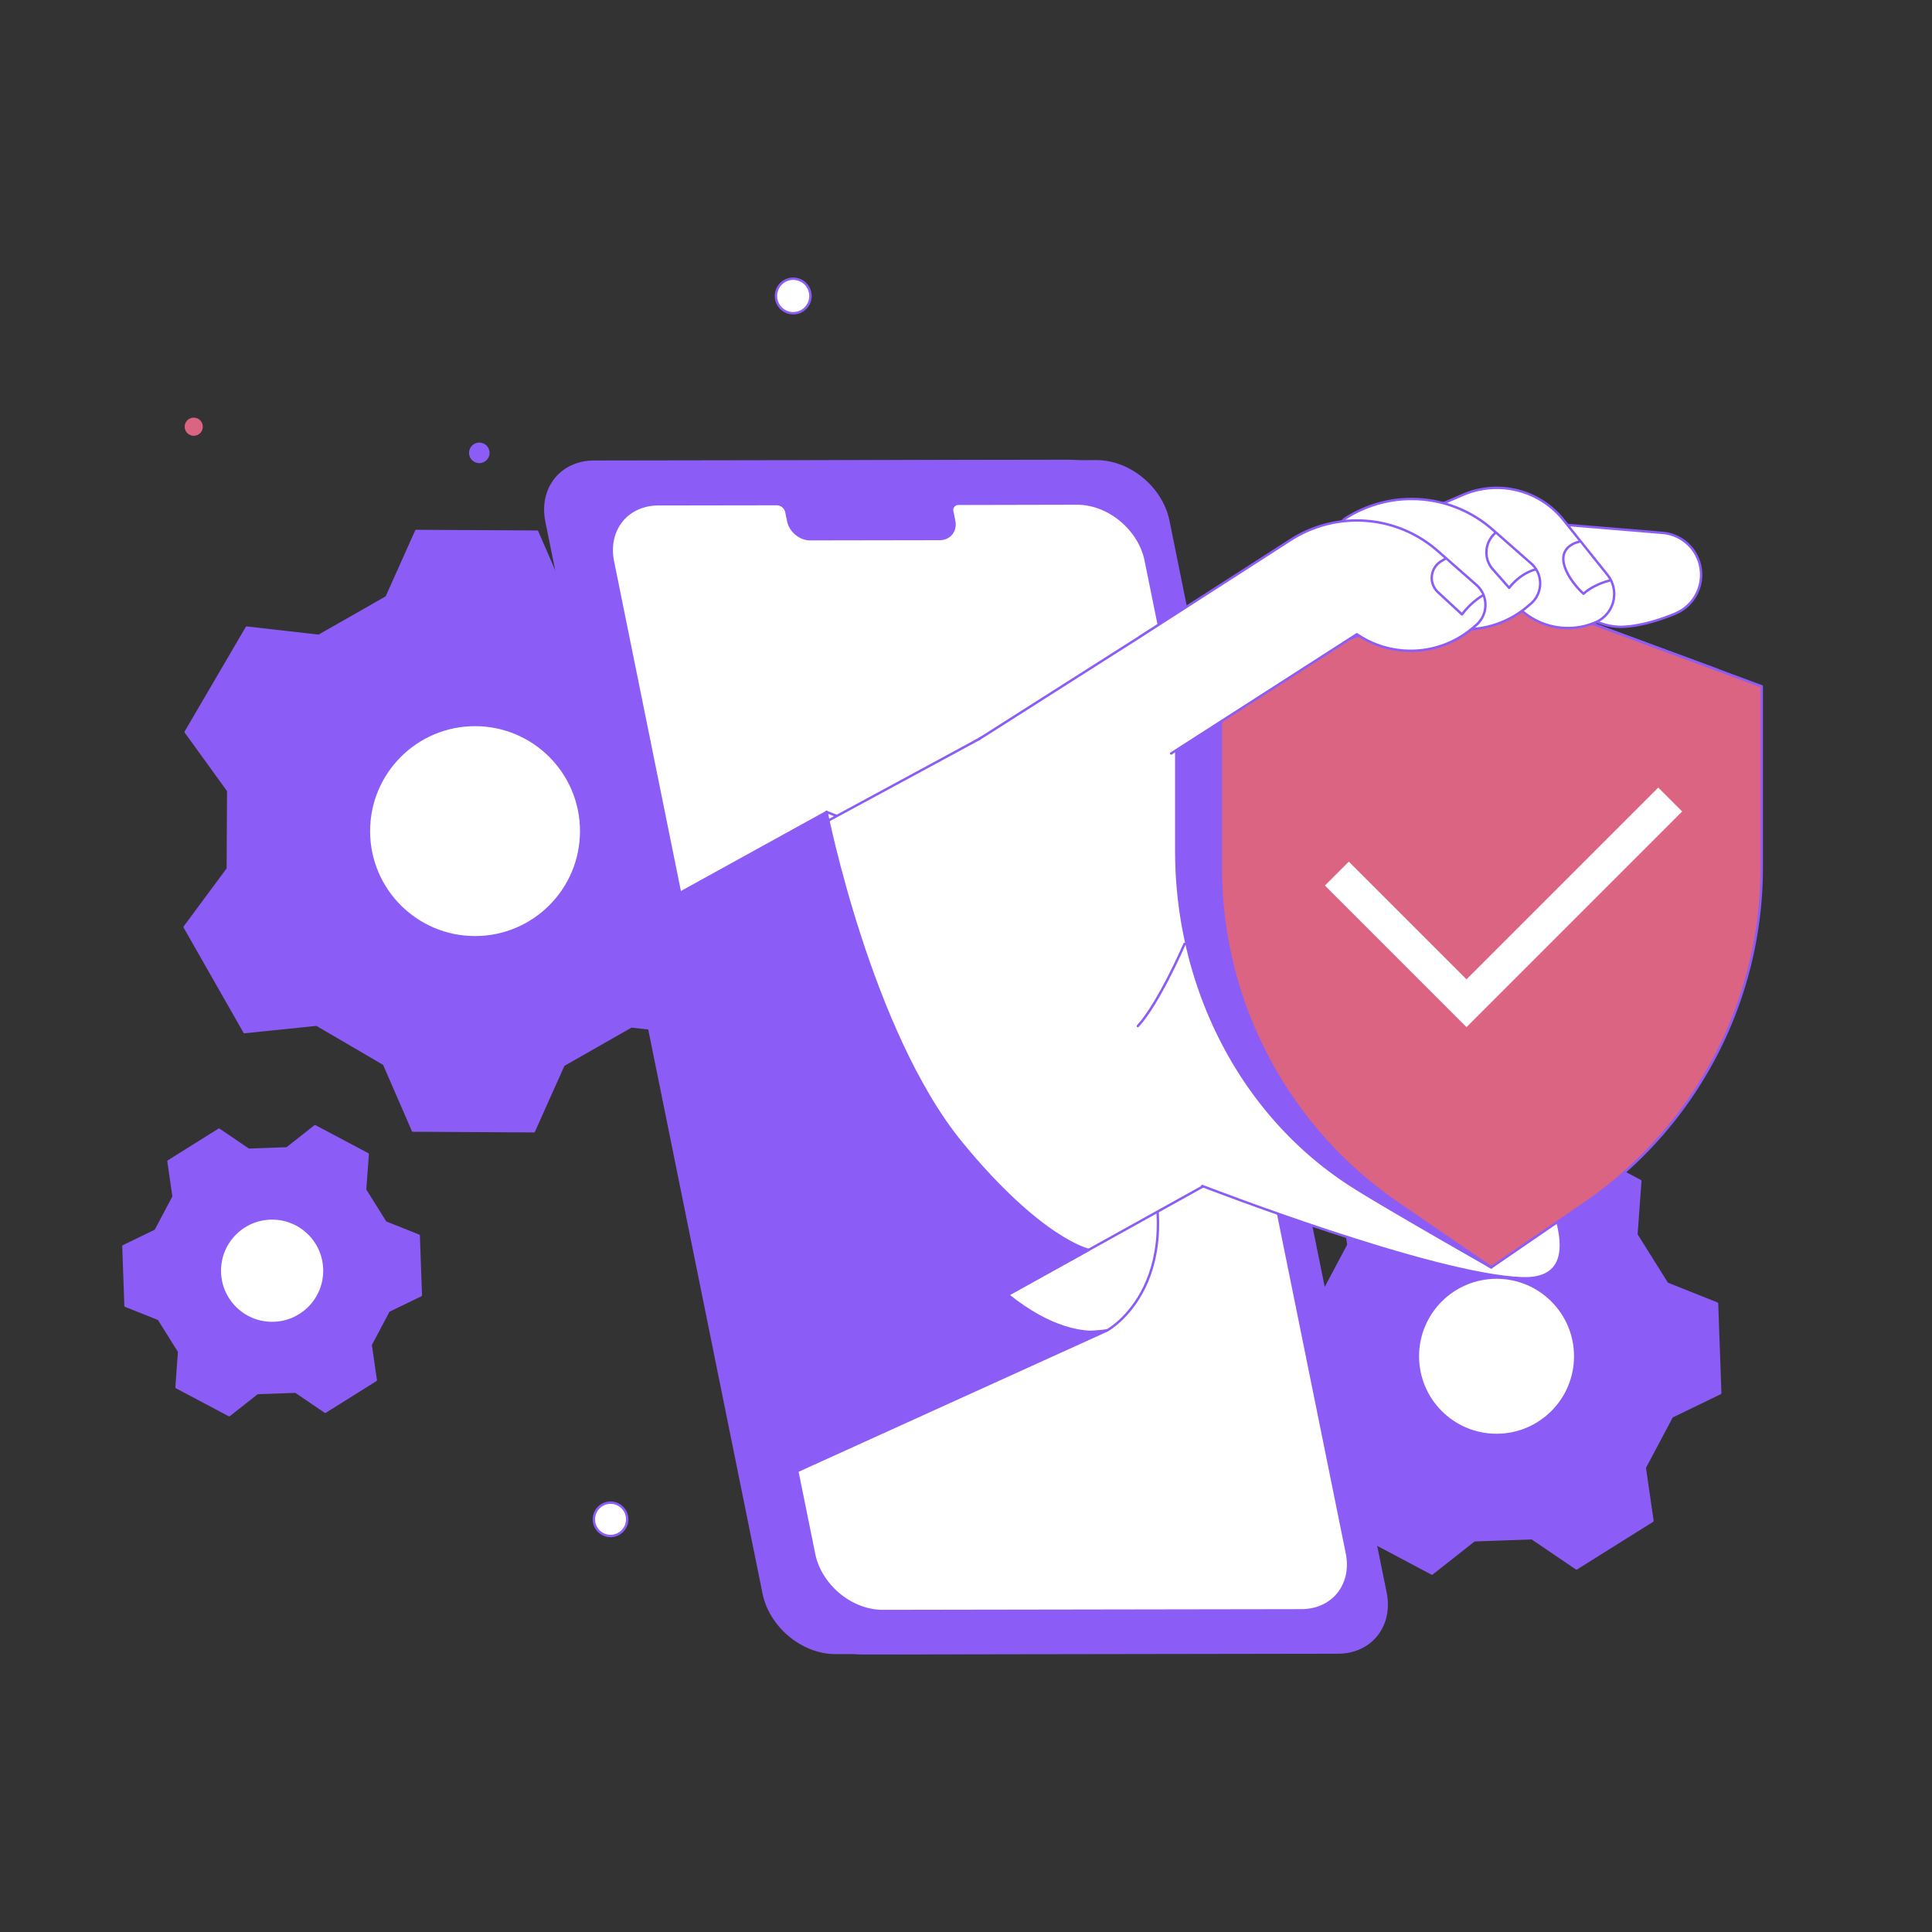 <svg id="Layer_1" data-name="Layer 1" xmlns="http://www.w3.org/2000/svg" xmlns:xlink="http://www.w3.org/1999/xlink" viewBox="0 0 1600 1600"><rect x="0" y="0" width="1600" height="1600" fill="#333333" stroke="none"/><defs><style>.cls-1,.cls-6{fill:#fff;}.cls-1,.cls-2,.cls-5,.cls-8,.cls-9{stroke:#8B5CF6;stroke-linecap:round;stroke-linejoin:round;stroke-width:2.00px;}.cls-2{fill:#8B5CF6;}.cls-3,.cls-9{fill:#DA6481;}.cls-4,.cls-5{fill:#8B5CF6;}.cls-7{clip-path:url(#clip-path);}.cls-8{fill:none;}</style><clipPath id="clip-path"><path class="cls-1" d="M948.89,464.24l166.58,822c5.3,26.13-11.58,47.34-37.7,47.38l-346.74.56c-26.11,0-51.57-21.1-56.87-47.22L507.58,465c-5.29-26.12,11.59-47.33,37.7-47.38l98.2-.15a8.3,8.3,0,0,1,7.78,6.45l1.53,7.55c1.69,8.34,9.81,15.08,18.14,15.07l107.24-.18c8.33,0,13.71-6.78,12-15.11l-1.53-7.55a5.15,5.15,0,0,1,5.16-6.48L892,417C918.14,417,943.6,438.12,948.89,464.24Z"></path></clipPath></defs><title>Artboard 6</title><circle class="cls-2" cx="396.94" cy="375.04" r="7.52"></circle><circle class="cls-3" cx="160.45" cy="353.38" r="7.52"></circle><circle class="cls-1" cx="656.9" cy="245.11" r="14.29"></circle><circle class="cls-3" cx="974.79" cy="1106.67" r="6.94"></circle><circle class="cls-1" cx="1057.96" cy="887.94" r="9.33"></circle><circle class="cls-4" cx="1074.8" cy="1033.17" r="6.94"></circle><circle class="cls-1" cx="505.63" cy="1258.24" r="13.81"></circle><polygon class="cls-2" points="320.17 494.57 344.7 439.75 444.82 440.3 468.75 495.38 524.55 528.01 584.3 521.84 633.88 608.82 598.14 657.09 597.79 721.73 633 770.38 582.46 856.81 522.79 850 466.64 882.01 442.11 936.83 341.99 936.28 318.06 881.19 262.26 848.57 202.51 854.74 152.93 767.75 188.67 719.49 189.02 654.85 153.81 606.2 204.35 519.76 264.02 526.58 320.17 494.57"></polygon><circle class="cls-1" cx="393.41" cy="688.29" r="87.91"></circle><polygon class="cls-5" points="237.67 951.05 260.91 932.73 304.49 955.86 302.34 985.37 319.24 1012.37 346.73 1023.33 348.49 1072.64 321.86 1085.54 306.93 1113.67 311.17 1142.95 269.36 1169.13 244.87 1152.51 213.04 1153.65 189.8 1171.97 146.22 1148.85 148.37 1119.33 131.47 1092.34 103.98 1081.37 102.22 1032.07 128.86 1019.17 143.79 991.04 139.54 961.75 181.36 935.57 205.84 952.19 237.67 951.05"></polygon><circle class="cls-1" cx="225.36" cy="1052.35" r="43.31"></circle><polygon class="cls-5" points="1257.91 970.82 1292.87 943.26 1358.42 978.05 1355.19 1022.45 1380.62 1063.06 1421.96 1079.55 1424.61 1153.72 1384.55 1173.12 1362.09 1215.44 1368.48 1259.5 1305.57 1298.88 1268.73 1273.88 1220.86 1275.59 1185.89 1303.15 1120.34 1268.36 1123.57 1223.96 1098.15 1183.35 1056.8 1166.86 1054.15 1092.69 1094.22 1073.29 1116.68 1030.97 1110.29 986.91 1173.19 947.53 1210.03 972.53 1257.91 970.82"></polygon><circle class="cls-1" cx="1239.38" cy="1123.2" r="65.16"></circle><path class="cls-5" d="M1084.91,1368.23l-393,.64c-27.3,0-53.92-22.06-59.45-49.37L452.62,431.88c-5.54-27.31,12.11-49.49,39.41-49.53l393-.64c27.31,0,53.92,22.06,59.46,49.37l179.88,887.62C1129.86,1346,1112.22,1368.19,1084.91,1368.23Z"></path><path class="cls-2" d="M1108,1368.55l-393,.63c-27.31,0-53.92-22.06-59.46-49.37L475.67,432.2c-5.53-27.31,12.11-49.49,39.42-49.53l393-.64c27.3,0,53.92,22.06,59.45,49.37L1147.38,1319C1152.92,1346.33,1135.27,1368.5,1108,1368.55Z"></path><path class="cls-6" d="M948.89,464.24l166.58,822c5.3,26.13-11.58,47.34-37.7,47.38l-346.74.56c-26.11,0-51.57-21.1-56.87-47.22L507.58,465c-5.29-26.12,11.59-47.33,37.7-47.38l98.2-.15a8.3,8.3,0,0,1,7.78,6.45l1.53,7.55c1.69,8.34,9.81,15.08,18.14,15.07l107.24-.18c8.33,0,13.71-6.78,12-15.11l-1.53-7.55a5.15,5.15,0,0,1,5.16-6.48L892,417C918.14,417,943.6,438.12,948.89,464.24Z"></path><g class="cls-7"><circle class="cls-1" cx="915.4" cy="790.95" r="207.13"></circle><path class="cls-1" d="M916.9,1101.79s73.81-40.22,25.91-166.41c-76.32-201-258.29-262.9-258.29-262.9s-88.39,252.89,7,351S916.9,1101.79,916.9,1101.79Z"></path><polyline class="cls-1" points="820.56 606.76 -62.01 1084.3 175.55 1438.28 1019.69 969.51"></polyline><path class="cls-5" d="M684.52,672.48s36.05,182,111.93,274.4c65.47,79.7,105.14,88.21,105.14,88.21l-139.28,77.34S643.1,832,639.81,782.65C635.38,716.17,684.52,672.48,684.52,672.48Z"></path><path class="cls-2" d="M916.9,1101.79,175.55,1438.28-62,1084.3,684.52,672.48s-1.69,188.33,73.17,307.77C848.1,1124.49,916.9,1101.79,916.9,1101.79Z"></path></g><path class="cls-8" d="M948.89,464.24l166.58,822c5.3,26.13-11.58,47.34-37.7,47.38l-346.74.56c-26.11,0-51.57-21.1-56.87-47.22L507.58,465c-5.29-26.12,11.59-47.33,37.7-47.38l98.2-.15a8.3,8.3,0,0,1,7.78,6.45l1.53,7.55c1.69,8.34,9.81,15.08,18.14,15.07l107.24-.18c8.33,0,13.71-6.78,12-15.11l-1.53-7.55a5.15,5.15,0,0,1,5.16-6.48L892,417C918.14,417,943.6,438.12,948.89,464.24Z"></path><circle class="cls-6" cx="915.4" cy="790.95" r="110.79"></circle><path class="cls-1" d="M995.67,982.17s190.22,73.78,264.89,76.45-4.45-118.23-4.45-118.23L1021.44,478.17,811.22,611.8"></path><path class="cls-5" d="M1275.73,982.75l-40.8,66.86s-86.38-49.13-114.35-66.86c-93.84-59.5-146.42-166.81-146.42-277.93V554.69l224-82.77,224,82.77V704.82A337,337,0,0,1,1275.73,982.75Z"></path><path class="cls-9" d="M1312.51,996.42l-77.58,53.19-77.57-53.19A337,337,0,0,1,1011,718.49V568.36l224-82.77,224,82.77V718.49A337,337,0,0,1,1312.51,996.42Z"></path><polygon class="cls-6" points="1214.5 850.63 1097.24 733.37 1117.04 713.57 1214.5 811.03 1373.3 652.23 1393.1 672.03 1214.5 850.63"></polygon><path class="cls-1" d="M1285.44,433.73l91.39,7.56a34.83,34.83,0,0,1,31.51,40.26h0a34.84,34.84,0,0,1-21.07,26.64c-11.56,4.79-27.15,9.95-42.27,10.87-29.33,1.78-56.89-27.56-56.89-27.56Z"></path><path class="cls-1" d="M979.78,509.49l231.86-99.72a70.68,70.68,0,0,1,83.08,20.73l36.5,45.53a25.47,25.47,0,0,1-9.74,39.29h0a57.87,57.87,0,0,1-63.35-11.57l-15.35-14.91-100.85,12.25"></path><path class="cls-1" d="M1063.22,481.73l50.07-51.83A101.5,101.5,0,0,1,1236,438.49l32,28.11a22.06,22.06,0,0,1-.33,33.43l-2.89,2.45a79.38,79.38,0,0,1-95.75,5h0l-88.89,11.56"></path><path class="cls-1" d="M943.67,527.62,1068,447.68a101.5,101.5,0,0,1,122.66,8.58l32,28.12a22.05,22.05,0,0,1-.32,33.43l-2.9,2.45a79.34,79.34,0,0,1-95.74,5h0L969.89,624"></path><path class="cls-1" d="M1196.78,462.84l-3.34,2a16.12,16.12,0,0,0-2.55,25.6l19.89,18.4a62.43,62.43,0,0,1,17.55-16"></path><path class="cls-1" d="M1238,441.73h0a21.19,21.19,0,0,0-2.42,28.93l14.27,16.18s8.22-11.56,21.63-15.19"></path><path class="cls-1" d="M1307.89,448.62s-18.43,3.27-11.78,21.55c4.45,12.22,15.33,21.56,15.33,21.56s6.89-7.11,21.34-10.89"></path><path class="cls-1" d="M981,781.73s-21.33,49.33-38.67,68"></path></svg>